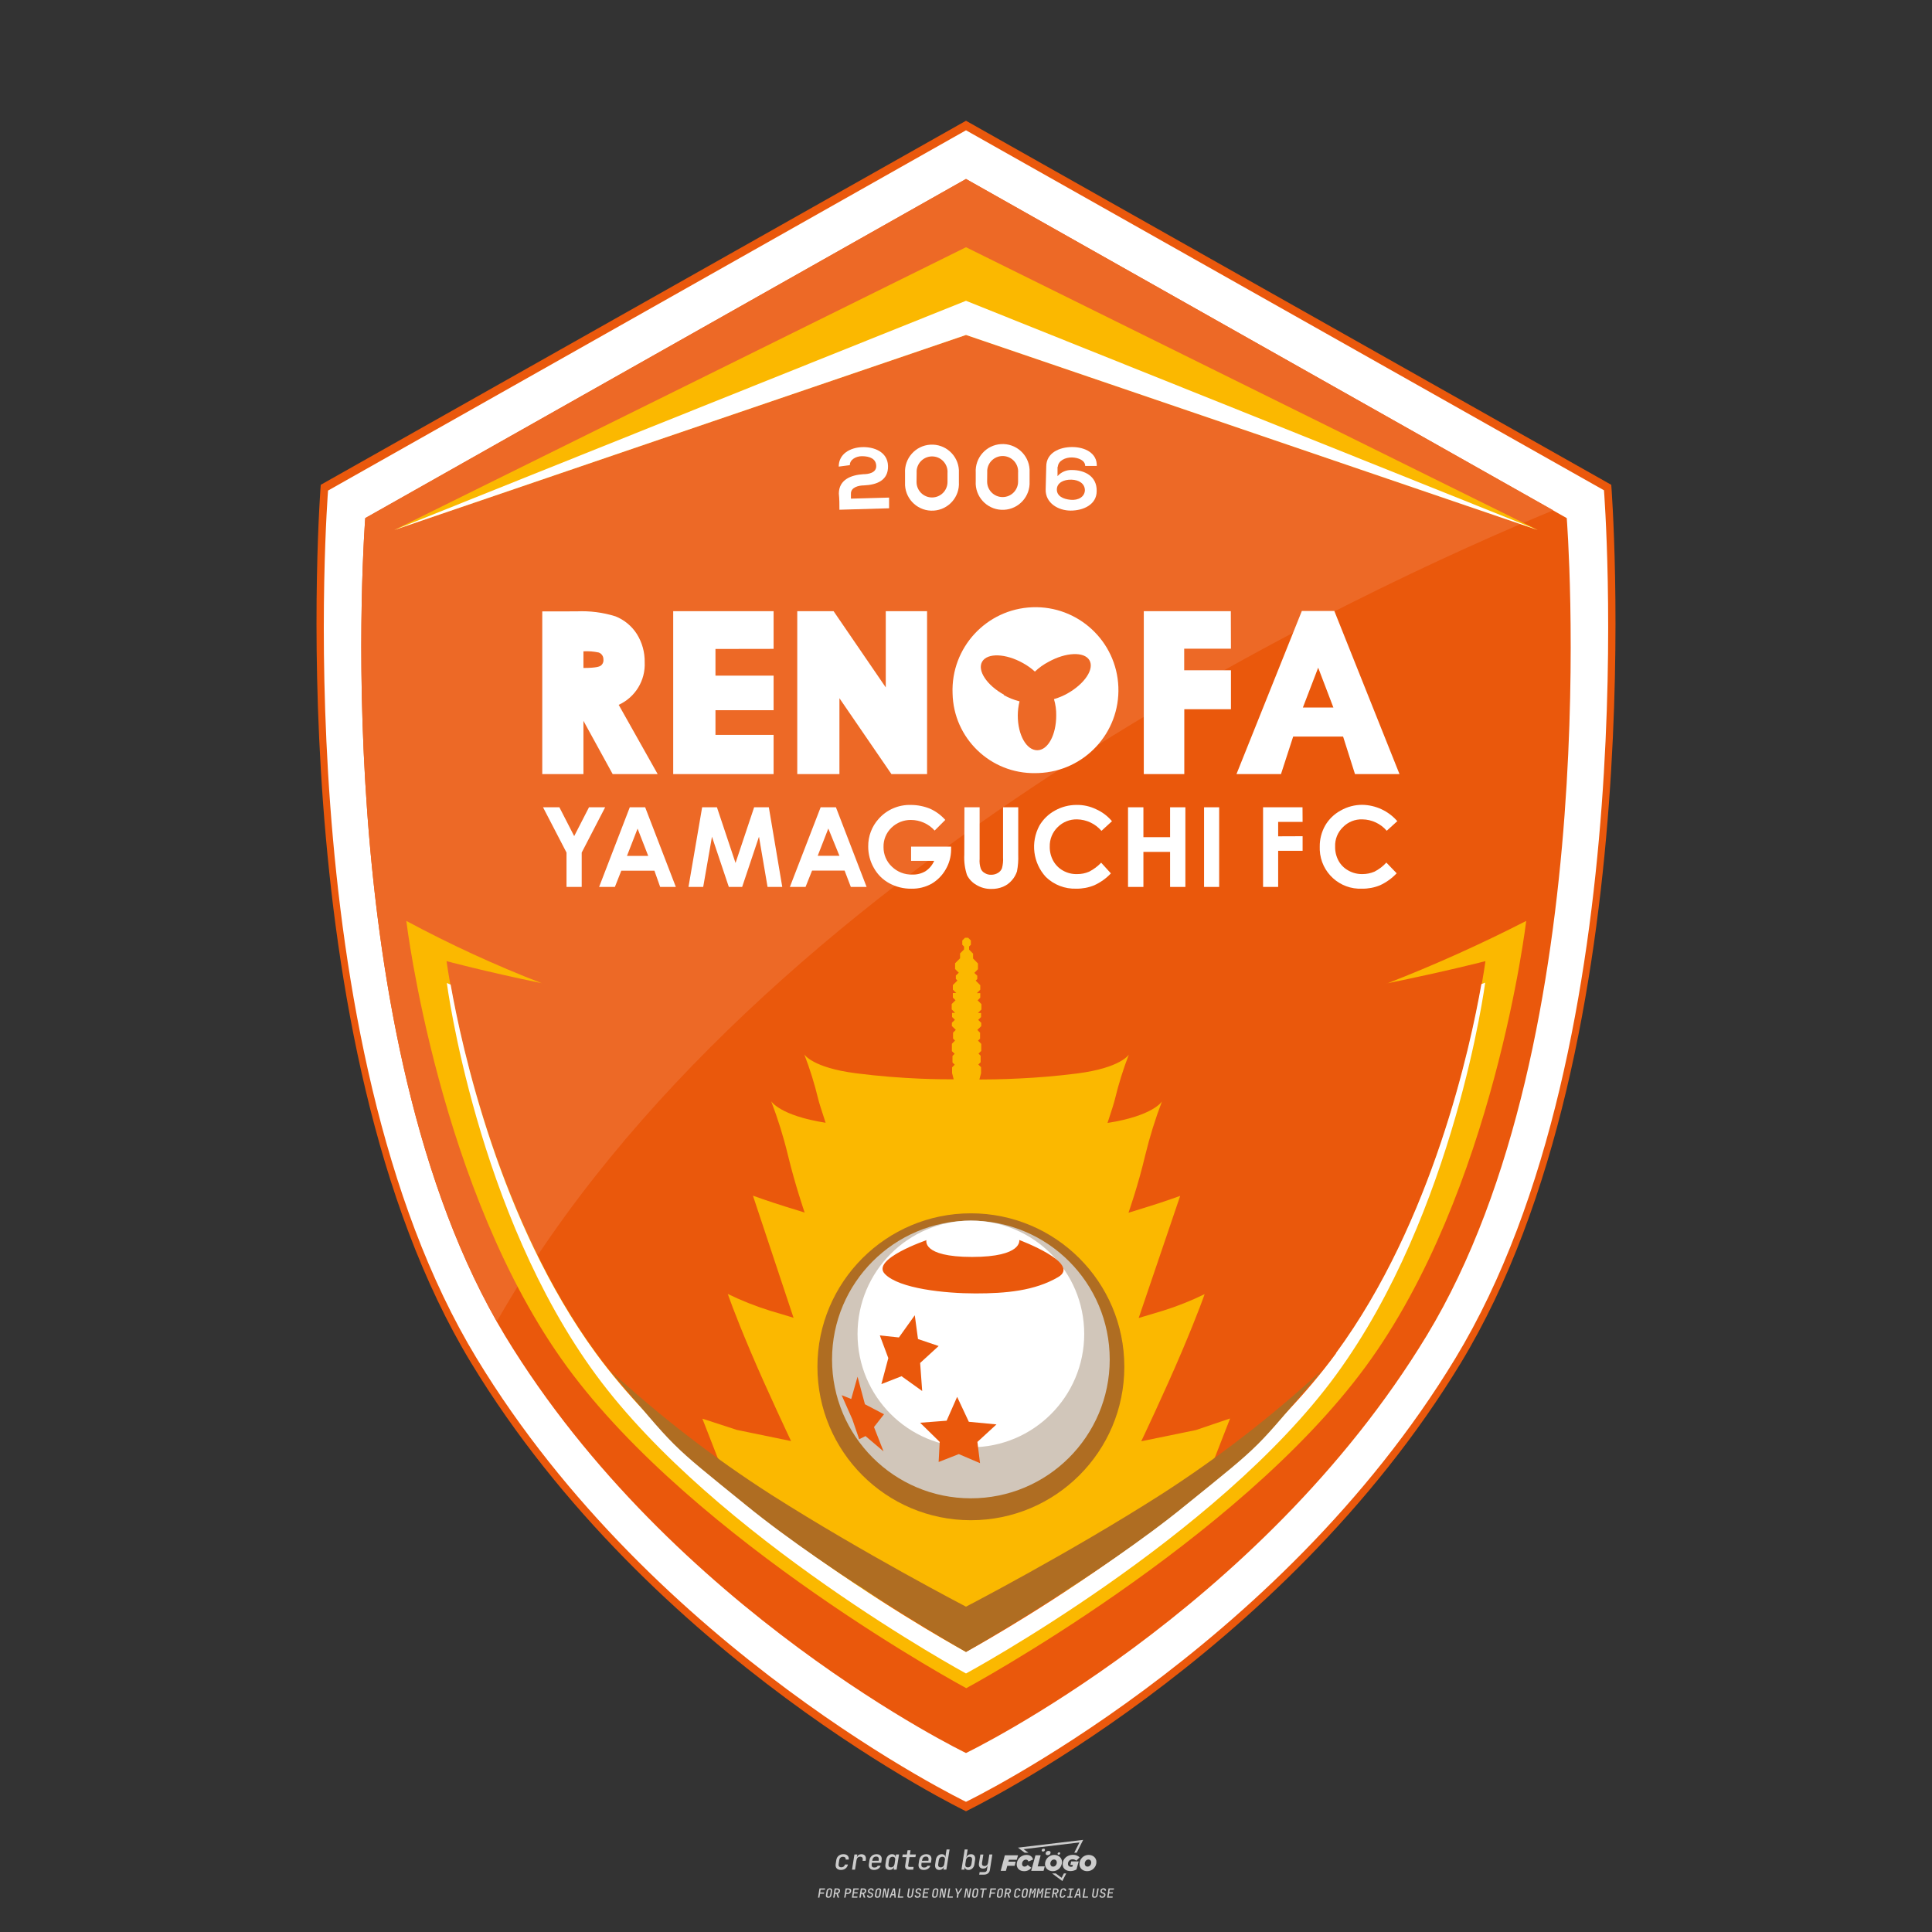 <?xml version="1.0" encoding="utf-8"?>
<!-- Created by @FCLOGO 2024-10-12 GMT+8 21:40:10 . https://fclogo.top/ -->
<!-- FOR PERSONAL USE ONLY NOT FOR COMMERCIAL USE -->
<svg version="1.1" xmlns="http://www.w3.org/2000/svg" xmlns:xlink="http://www.w3.org/1999/xlink" x="0px" y="0px"
	 viewBox="0 0 800 800" style="enable-background:new 0 0 800 800;" xml:space="preserve">
<rect x="0" y="0" width="800" height="800" fill="#333333" stroke="none"/>
<path style="fill:#CCCCCC;" d="M348.22,774.3c-0.79,0-1.38-0.22-1.77-0.65c-0.39-0.44-0.53-1.03-0.41-1.79l0.25-1.65
	c0.12-0.75,0.45-1.35,0.98-1.78c0.53-0.44,1.19-0.65,1.98-0.65c0.76,0,1.33,0.2,1.72,0.6c0.39,0.4,0.55,0.94,0.47,1.62h-1.24
	c0.03-0.36-0.06-0.64-0.26-0.84c-0.2-0.2-0.5-0.3-0.89-0.3c-0.42,0-0.76,0.12-1.03,0.35c-0.27,0.23-0.43,0.56-0.5,0.99l-0.26,1.66
	c-0.07,0.44-0.01,0.77,0.19,1c0.19,0.23,0.5,0.35,0.92,0.35c0.39,0,0.72-0.1,0.98-0.3c0.26-0.2,0.44-0.48,0.52-0.85h1.24
	c-0.14,0.69-0.47,1.23-0.99,1.63C349.61,774.1,348.97,774.3,348.22,774.3z M352.8,774.19l1-6.29h1.19l-0.19,1.19
	c0.34-0.87,0.97-1.3,1.91-1.3c0.67,0,1.17,0.21,1.49,0.62c0.32,0.42,0.43,0.99,0.31,1.71l-0.07,0.42h-1.27l0.06-0.32
	c0.07-0.45,0.01-0.8-0.17-1.04c-0.18-0.24-0.48-0.36-0.88-0.36c-0.4,0-0.74,0.12-1.01,0.37c-0.27,0.24-0.43,0.59-0.5,1.03
	l-0.63,3.97H352.8z M361.91,774.3c-0.77,0-1.35-0.22-1.73-0.67c-0.38-0.45-0.51-1.04-0.4-1.77l0.25-1.65
	c0.08-0.49,0.26-0.92,0.52-1.28c0.26-0.37,0.6-0.65,1.01-0.85c0.41-0.2,0.87-0.3,1.38-0.3c0.77,0,1.35,0.22,1.73,0.67
	c0.39,0.45,0.52,1.04,0.39,1.77l-0.17,1.12h-3.85l-0.09,0.53c-0.15,0.95,0.22,1.43,1.11,1.43c0.72,0,1.17-0.25,1.37-0.74h1.22
	c-0.17,0.53-0.5,0.96-1.01,1.28C363.16,774.14,362.58,774.3,361.91,774.3z M361.23,770.22l-0.05,0.29l2.65-0.01l0.05-0.29
	c0.07-0.47,0.01-0.82-0.17-1.07c-0.18-0.25-0.49-0.37-0.92-0.37c-0.44,0-0.8,0.13-1.06,0.38
	C361.48,769.39,361.31,769.75,361.23,770.22z M368.33,774.3c-0.63,0-1.1-0.21-1.41-0.64c-0.31-0.42-0.4-1-0.27-1.73l0.27-1.77
	c0.11-0.73,0.39-1.31,0.84-1.74c0.44-0.43,0.98-0.64,1.61-0.64c0.47,0,0.83,0.12,1.09,0.35c0.26,0.24,0.39,0.56,0.38,0.96h0.02
	l0.17-1.2h1.24l-1,6.29h-1.22l0.19-1.2h-0.02c-0.12,0.41-0.35,0.73-0.69,0.97C369.2,774.18,368.8,774.3,368.33,774.3z
	 M368.93,773.23c0.39,0,0.72-0.12,0.98-0.36c0.26-0.24,0.43-0.57,0.5-1.01l0.25-1.65c0.07-0.43,0.01-0.76-0.18-1
	c-0.19-0.24-0.47-0.36-0.86-0.36c-0.4,0-0.72,0.12-0.98,0.35c-0.26,0.24-0.42,0.57-0.49,1.01l-0.25,1.65
	c-0.07,0.44-0.01,0.78,0.17,1.01C368.24,773.11,368.53,773.23,368.93,773.23z M376.35,774.19c-0.57,0-0.99-0.16-1.26-0.47
	c-0.27-0.31-0.36-0.75-0.27-1.32l0.54-3.39h-1.74l0.17-1.12h1.74l0.27-1.72h1.24l-0.27,1.72h2.47l-0.18,1.12h-2.46l-0.54,3.39
	c-0.08,0.44,0.1,0.66,0.53,0.66h1.72l-0.17,1.12H376.35z M382.5,774.3c-0.77,0-1.35-0.22-1.73-0.67c-0.38-0.45-0.52-1.04-0.4-1.77
	l0.25-1.65c0.08-0.49,0.26-0.92,0.52-1.28c0.26-0.37,0.6-0.65,1.01-0.85c0.41-0.2,0.87-0.3,1.38-0.3c0.77,0,1.35,0.22,1.73,0.67
	c0.39,0.45,0.52,1.04,0.39,1.77l-0.17,1.12h-3.85l-0.09,0.53c-0.15,0.95,0.22,1.43,1.11,1.43c0.72,0,1.17-0.25,1.37-0.74h1.22
	c-0.17,0.53-0.5,0.96-1.01,1.28C383.76,774.14,383.18,774.3,382.5,774.3z M381.83,770.22l-0.05,0.29l2.65-0.01l0.05-0.29
	c0.07-0.47,0.01-0.82-0.17-1.07c-0.18-0.25-0.49-0.37-0.92-0.37c-0.44,0-0.8,0.13-1.06,0.38
	C382.08,769.39,381.91,769.75,381.83,770.22z M388.92,774.3c-0.63,0-1.1-0.21-1.4-0.64c-0.3-0.42-0.39-1-0.28-1.73l0.27-1.77
	c0.11-0.73,0.39-1.31,0.84-1.74c0.44-0.43,0.98-0.64,1.61-0.64c0.47,0,0.83,0.12,1.09,0.35c0.26,0.24,0.39,0.56,0.38,0.96h0.02
	l0.21-1.47l0.3-1.8h1.24l-1.33,8.35h-1.22l0.19-1.2h-0.02c-0.12,0.41-0.35,0.73-0.69,0.97C389.8,774.18,389.4,774.3,388.92,774.3z
	 M389.53,773.23c0.39,0,0.72-0.12,0.98-0.36c0.26-0.24,0.43-0.57,0.5-1.01l0.25-1.65c0.08-0.43,0.02-0.76-0.17-1
	c-0.19-0.24-0.48-0.36-0.87-0.36c-0.4,0-0.72,0.12-0.98,0.35c-0.26,0.24-0.42,0.57-0.49,1.01l-0.25,1.65
	c-0.08,0.44-0.02,0.78,0.16,1.01C388.83,773.11,389.13,773.23,389.53,773.23z M401.02,774.3c-0.47,0-0.84-0.12-1.1-0.35
	c-0.26-0.23-0.39-0.56-0.38-0.97h-0.01l-0.19,1.2h-1.22l1.33-8.35h1.24l-0.29,1.8l-0.27,1.47h0.05c0.12-0.41,0.35-0.73,0.69-0.97
	c0.34-0.23,0.74-0.35,1.21-0.35c0.63,0,1.1,0.21,1.4,0.64c0.3,0.43,0.39,1.01,0.28,1.74l-0.27,1.77c-0.11,0.73-0.39,1.31-0.84,1.73
	C402.18,774.09,401.64,774.3,401.02,774.3z M400.77,773.23c0.4,0,0.72-0.12,0.98-0.35c0.26-0.23,0.42-0.57,0.5-1.01l0.25-1.65
	c0.07-0.43,0.01-0.77-0.17-1.01c-0.18-0.24-0.47-0.35-0.87-0.35c-0.39,0-0.72,0.12-0.98,0.36c-0.26,0.24-0.43,0.57-0.5,1l-0.25,1.65
	c-0.07,0.44-0.01,0.77,0.17,1.01C400.08,773.11,400.37,773.23,400.77,773.23z M405.47,776.25l0.17-1.06h1.93
	c0.64,0,1.01-0.3,1.1-0.9l0.1-0.67l0.21-1.19h-0.03c-0.12,0.42-0.35,0.74-0.68,0.97c-0.33,0.23-0.73,0.34-1.2,0.34
	c-0.63,0-1.09-0.2-1.4-0.6c-0.31-0.4-0.41-0.94-0.3-1.63l0.58-3.6h1.24l-0.56,3.48c-0.06,0.41,0,0.73,0.18,0.96
	c0.18,0.23,0.47,0.34,0.85,0.34c0.39,0,0.72-0.12,0.98-0.37c0.27-0.24,0.43-0.58,0.49-1.02l0.54-3.4h1.24l-1.01,6.41
	c-0.1,0.6-0.37,1.08-0.81,1.42c-0.44,0.35-1,0.52-1.67,0.52H405.47z M417.79,770.09h3.22l0.54-1.85h-5.47l-1.71,6.44h2.15l0.59-2.1
	h3.03l0.44-1.71h-3.03L417.79,770.09z M424.23,772.92c-0.59,0-1.02-0.39-1.02-1.12c0-0.88,0.63-1.76,1.61-1.76
	c0.49,0,0.88,0.24,1.02,0.78l1.95-0.83c-0.29-1.17-1.27-1.9-2.64-1.9c-2.78,0-4.15,2.15-4.15,3.9c0,1.76,1.27,2.83,3.07,2.83
	c1.37,0,2.34-0.59,2.98-1.42l-1.51-1.17C425.16,772.67,424.72,772.92,424.23,772.92z M430.91,768.23h-2.15l-1.76,6.44h5.12
	l0.49-1.85h-2.93L430.91,768.23z M439.75,771.01c0-1.66-1.32-2.93-3.22-2.93c-2.2,0-3.81,1.81-3.81,3.81c0,1.66,1.32,2.93,3.22,2.93
	C438.14,774.82,439.75,773.01,439.75,771.01z M434.92,771.7c0-0.83,0.59-1.71,1.51-1.71c0.78,0,1.17,0.54,1.17,1.22
	c0,0.83-0.59,1.71-1.51,1.71C435.31,772.92,434.92,772.38,434.92,771.7z M443.21,772.23h1.07l-0.2,0.68
	c-0.15,0.05-0.34,0.1-0.59,0.1c-0.68,0-1.27-0.39-1.27-1.22c0-1.02,0.73-1.9,1.95-1.9c0.59,0,1.12,0.24,1.51,0.59l1.37-1.37
	c-0.44-0.54-1.51-1.07-2.73-1.07c-2.59,0-4.29,1.76-4.29,3.86c0,2.05,1.61,2.88,3.22,2.88c0.93,0,1.85-0.29,2.49-0.68l0.93-3.32
	h-3.12L443.21,772.23z M450.78,768.08c-2.2,0-3.81,1.81-3.81,3.81c0,1.66,1.32,2.93,3.22,2.93c2.2,0,3.81-1.81,3.81-3.81
	C454,769.35,452.68,768.08,450.78,768.08z M450.34,772.92c-0.78,0-1.17-0.54-1.17-1.22c0-0.83,0.59-1.71,1.51-1.71
	c0.78,0,1.17,0.54,1.17,1.22C451.85,772.04,451.27,772.92,450.34,772.92z M437.94,767.5c-0.05,0.29,0.1,0.49,0.44,0.49
	s0.54-0.2,0.63-0.49c0.05-0.24-0.1-0.49-0.44-0.49C438.24,767.01,437.99,767.25,437.94,767.5z M432.13,765.5
	c-0.44,0-0.73,0.24-0.78,0.59c-0.05,0.34,0.1,0.59,0.54,0.59s0.73-0.24,0.78-0.59C432.77,765.74,432.57,765.5,432.13,765.5z
	 M433.01,767.3c-0.1,0.54,0.15,0.88,0.83,0.88c0.63,0,1.07-0.39,1.17-0.88s-0.15-0.88-0.83-0.88
	C433.5,766.43,433.11,766.82,433.01,767.3z M439.6,777.55l-2.44-1.81h-1.51l4.25,3.17l1.61-3.17h-0.98L439.6,777.55z M425.84,767.16
	l-2-1.46l23.13-2.78l-2.15,4.25h1.02l2.68-5.32l-26.99,3.22l2.78,2.1H425.84z M338.72,785.79l0.61-3.83h2.32l-0.08,0.52h-1.76
	l-0.18,1.14h1.63l-0.08,0.52h-1.62l-0.26,1.64H338.72z M342.97,785.84c-0.36,0-0.62-0.1-0.8-0.3c-0.17-0.2-0.23-0.47-0.18-0.82
	l0.27-1.7c0.06-0.34,0.2-0.61,0.44-0.82c0.24-0.2,0.54-0.3,0.89-0.3c0.36,0,0.62,0.1,0.8,0.3c0.17,0.2,0.24,0.47,0.18,0.81
	l-0.27,1.71c-0.06,0.34-0.2,0.62-0.44,0.82C343.63,785.74,343.33,785.84,342.97,785.84z M343.05,785.33c0.19,0,0.35-0.05,0.47-0.16
	c0.12-0.11,0.19-0.26,0.23-0.46l0.27-1.7c0.03-0.2,0.01-0.35-0.08-0.46c-0.08-0.11-0.22-0.16-0.41-0.16s-0.35,0.05-0.46,0.16
	c-0.12,0.1-0.19,0.26-0.22,0.46l-0.27,1.7c-0.03,0.2-0.01,0.35,0.08,0.46C342.72,785.28,342.86,785.33,343.05,785.33z M345,785.79
	l0.61-3.83h1.2c0.24,0,0.44,0.05,0.6,0.14c0.16,0.09,0.28,0.22,0.36,0.39c0.07,0.17,0.09,0.37,0.05,0.59
	c-0.04,0.26-0.14,0.48-0.3,0.67c-0.16,0.19-0.37,0.32-0.6,0.39l0.54,1.64h-0.62l-0.48-1.57h-0.54l-0.25,1.57H345z M345.89,783.71
	h0.64c0.19,0,0.35-0.06,0.48-0.17c0.13-0.11,0.21-0.26,0.24-0.45c0.03-0.19,0-0.35-0.09-0.46c-0.09-0.11-0.24-0.17-0.43-0.17h-0.64
	L345.89,783.71z M349.54,785.79l0.61-3.83h1.25c0.37,0,0.65,0.1,0.84,0.31c0.19,0.21,0.26,0.49,0.2,0.84
	c-0.04,0.23-0.12,0.44-0.25,0.61s-0.29,0.31-0.49,0.4c-0.2,0.09-0.42,0.14-0.66,0.14h-0.69l-0.24,1.52H349.54z M350.43,783.75h0.69
	c0.19,0,0.36-0.06,0.49-0.18c0.14-0.12,0.22-0.27,0.25-0.47c0.03-0.2,0-0.35-0.1-0.47c-0.1-0.12-0.25-0.18-0.44-0.18h-0.69
	L350.43,783.75z M352.75,785.79l0.61-3.83h2.25l-0.08,0.5h-1.7l-0.17,1.09h1.51l-0.08,0.5h-1.51l-0.19,1.24h1.69l-0.08,0.5H352.75z
	 M355.84,785.79l0.61-3.83h1.2c0.24,0,0.44,0.05,0.6,0.14c0.16,0.09,0.28,0.22,0.36,0.39c0.07,0.17,0.09,0.37,0.05,0.59
	c-0.04,0.26-0.14,0.48-0.3,0.67c-0.16,0.19-0.37,0.32-0.6,0.39l0.54,1.64h-0.62l-0.48-1.57h-0.54l-0.25,1.57H355.84z M356.74,783.71
	h0.64c0.19,0,0.35-0.06,0.48-0.17c0.13-0.11,0.21-0.26,0.24-0.45c0.03-0.19,0-0.35-0.09-0.46c-0.09-0.11-0.24-0.17-0.43-0.17h-0.64
	L356.74,783.71z M360.13,785.84c-0.39,0-0.67-0.1-0.87-0.29c-0.19-0.19-0.26-0.45-0.22-0.78h0.57c-0.03,0.17,0.01,0.31,0.12,0.41
	c0.11,0.1,0.27,0.15,0.48,0.15c0.2,0,0.37-0.05,0.5-0.15c0.13-0.1,0.21-0.23,0.24-0.4c0.02-0.15,0-0.28-0.06-0.39
	c-0.06-0.11-0.16-0.18-0.29-0.22l-0.46-0.14c-0.27-0.08-0.46-0.22-0.59-0.41c-0.13-0.19-0.17-0.42-0.13-0.68
	c0.04-0.21,0.11-0.39,0.23-0.55c0.12-0.16,0.27-0.28,0.46-0.37c0.19-0.09,0.4-0.13,0.64-0.13c0.35,0,0.62,0.1,0.8,0.29
	c0.18,0.19,0.25,0.44,0.2,0.76h-0.57c0.03-0.17,0-0.3-0.09-0.4c-0.09-0.1-0.23-0.14-0.42-0.14c-0.19,0-0.34,0.04-0.46,0.13
	c-0.12,0.09-0.19,0.21-0.21,0.38c-0.02,0.15-0.01,0.28,0.05,0.39c0.06,0.11,0.16,0.18,0.29,0.22l0.47,0.15
	c0.26,0.08,0.46,0.22,0.58,0.41c0.12,0.19,0.17,0.42,0.12,0.69c-0.04,0.22-0.12,0.41-0.24,0.57c-0.13,0.16-0.29,0.29-0.49,0.38
	C360.6,785.79,360.38,785.84,360.13,785.84z M363.27,785.84c-0.36,0-0.62-0.1-0.8-0.3c-0.17-0.2-0.23-0.47-0.18-0.82l0.27-1.7
	c0.06-0.34,0.2-0.61,0.44-0.82c0.24-0.2,0.54-0.3,0.89-0.3c0.36,0,0.62,0.1,0.8,0.3c0.17,0.2,0.24,0.47,0.18,0.81l-0.27,1.71
	c-0.06,0.34-0.2,0.62-0.44,0.82C363.92,785.74,363.62,785.84,363.27,785.84z M363.34,785.33c0.19,0,0.35-0.05,0.47-0.16
	c0.12-0.11,0.19-0.26,0.23-0.46l0.27-1.7c0.03-0.2,0.01-0.35-0.08-0.46c-0.08-0.11-0.22-0.16-0.41-0.16c-0.19,0-0.35,0.05-0.46,0.16
	c-0.12,0.1-0.19,0.26-0.22,0.46l-0.27,1.7c-0.03,0.2-0.01,0.35,0.08,0.46C363.02,785.28,363.15,785.33,363.34,785.33z
	 M365.28,785.79l0.61-3.83h0.71l0.62,3.19c0.01-0.1,0.02-0.22,0.03-0.36c0.01-0.14,0.03-0.29,0.04-0.44
	c0.02-0.15,0.04-0.29,0.06-0.41l0.31-1.98h0.52l-0.61,3.83h-0.71l-0.61-3.19c-0.01,0.09-0.02,0.21-0.03,0.34s-0.03,0.28-0.04,0.42
	c-0.02,0.15-0.04,0.28-0.06,0.41l-0.31,2.01H365.28z M368.23,785.79l1.59-3.83h0.75l0.37,3.83h-0.56l-0.07-0.97h-1.09l-0.39,0.97
	H368.23z M369.39,784.34h0.87l-0.09-1.1c-0.02-0.2-0.03-0.37-0.04-0.51c-0.01-0.14-0.01-0.24-0.01-0.3c-0.02,0.06-0.05,0.16-0.1,0.3
	c-0.05,0.14-0.11,0.31-0.19,0.5L369.39,784.34z M371.72,785.79l0.61-3.83h0.57l-0.52,3.31h1.67l-0.08,0.52H371.72z M376.68,785.84
	c-0.37,0-0.63-0.1-0.8-0.3c-0.17-0.2-0.22-0.48-0.17-0.82l0.44-2.76h0.57l-0.44,2.76c-0.03,0.2-0.01,0.35,0.07,0.46
	c0.08,0.11,0.21,0.17,0.41,0.17c0.19,0,0.35-0.06,0.46-0.17c0.12-0.11,0.19-0.27,0.22-0.46l0.44-2.76h0.57l-0.44,2.76
	c-0.06,0.35-0.2,0.62-0.43,0.82C377.35,785.74,377.05,785.84,376.68,785.84z M379.84,785.84c-0.39,0-0.67-0.1-0.87-0.29
	c-0.19-0.19-0.26-0.45-0.22-0.78h0.57c-0.03,0.17,0.01,0.31,0.12,0.41c0.11,0.1,0.27,0.15,0.48,0.15c0.2,0,0.37-0.05,0.5-0.15
	c0.13-0.1,0.21-0.23,0.24-0.4c0.02-0.15,0-0.28-0.06-0.39c-0.06-0.11-0.16-0.18-0.29-0.22l-0.46-0.14
	c-0.27-0.08-0.46-0.22-0.59-0.41c-0.13-0.19-0.17-0.42-0.13-0.68c0.04-0.21,0.11-0.39,0.23-0.55s0.27-0.28,0.46-0.37
	c0.19-0.09,0.4-0.13,0.64-0.13c0.35,0,0.62,0.1,0.8,0.29c0.18,0.19,0.25,0.44,0.2,0.76h-0.57c0.03-0.17,0-0.3-0.09-0.4
	c-0.09-0.1-0.23-0.14-0.42-0.14c-0.19,0-0.34,0.04-0.46,0.13c-0.12,0.09-0.19,0.21-0.21,0.38c-0.02,0.15-0.01,0.28,0.05,0.39
	c0.06,0.11,0.16,0.18,0.29,0.22l0.47,0.15c0.26,0.08,0.46,0.22,0.58,0.41c0.12,0.19,0.17,0.42,0.12,0.69
	c-0.04,0.22-0.12,0.41-0.24,0.57c-0.13,0.16-0.29,0.29-0.49,0.38C380.31,785.79,380.09,785.84,379.84,785.84z M381.91,785.79
	l0.61-3.83h2.25l-0.08,0.5h-1.7l-0.17,1.09h1.51l-0.08,0.5h-1.51l-0.19,1.24h1.69l-0.08,0.5H381.91z M386.94,785.84
	c-0.36,0-0.62-0.1-0.8-0.3c-0.17-0.2-0.23-0.47-0.18-0.82l0.27-1.7c0.06-0.34,0.2-0.61,0.44-0.82c0.24-0.2,0.54-0.3,0.89-0.3
	c0.36,0,0.62,0.1,0.8,0.3c0.17,0.2,0.24,0.47,0.18,0.81l-0.27,1.71c-0.06,0.34-0.2,0.62-0.44,0.82
	C387.6,785.74,387.3,785.84,386.94,785.84z M387.02,785.33c0.19,0,0.35-0.05,0.47-0.16c0.12-0.11,0.19-0.26,0.23-0.46l0.27-1.7
	c0.03-0.2,0.01-0.35-0.08-0.46c-0.08-0.11-0.22-0.16-0.41-0.16c-0.19,0-0.35,0.05-0.46,0.16c-0.12,0.1-0.19,0.26-0.22,0.46
	l-0.27,1.7c-0.03,0.2-0.01,0.35,0.08,0.46C386.7,785.28,386.83,785.33,387.02,785.33z M388.95,785.79l0.61-3.83h0.71l0.62,3.19
	c0.01-0.1,0.02-0.22,0.03-0.36c0.01-0.14,0.03-0.29,0.04-0.44c0.02-0.15,0.04-0.29,0.06-0.41l0.31-1.98h0.52l-0.61,3.83h-0.71
	l-0.61-3.19c-0.01,0.09-0.02,0.21-0.03,0.34c-0.01,0.13-0.03,0.28-0.04,0.42c-0.02,0.15-0.04,0.28-0.06,0.41l-0.31,2.01H388.95z
	 M392.25,785.79l0.61-3.83h0.57l-0.52,3.31h1.67l-0.08,0.52H392.25z M396.12,785.79l0.22-1.41l-0.75-2.42h0.58l0.45,1.45
	c0.03,0.09,0.05,0.18,0.07,0.27c0.02,0.08,0.03,0.15,0.03,0.19c0.02-0.04,0.05-0.1,0.09-0.19c0.04-0.08,0.09-0.17,0.14-0.27
	l0.9-1.45h0.6l-1.53,2.42l-0.22,1.41H396.12z M399.22,785.79l0.61-3.83h0.71l0.62,3.19c0.01-0.1,0.02-0.22,0.03-0.36
	c0.01-0.14,0.03-0.29,0.04-0.44c0.02-0.15,0.04-0.29,0.06-0.41l0.31-1.98h0.52l-0.61,3.83h-0.71l-0.61-3.19
	c-0.01,0.09-0.02,0.21-0.03,0.34c-0.01,0.13-0.03,0.28-0.04,0.42c-0.02,0.15-0.04,0.28-0.06,0.41l-0.31,2.01H399.22z M403.51,785.84
	c-0.36,0-0.62-0.1-0.8-0.3c-0.18-0.2-0.23-0.47-0.18-0.82l0.27-1.7c0.06-0.34,0.2-0.61,0.44-0.82c0.24-0.2,0.54-0.3,0.89-0.3
	c0.36,0,0.62,0.1,0.8,0.3c0.17,0.2,0.24,0.47,0.18,0.81l-0.27,1.71c-0.06,0.34-0.2,0.62-0.44,0.82
	C404.16,785.74,403.86,785.84,403.51,785.84z M403.58,785.33c0.19,0,0.35-0.05,0.47-0.16c0.12-0.11,0.19-0.26,0.23-0.46l0.27-1.7
	c0.03-0.2,0.01-0.35-0.08-0.46c-0.08-0.11-0.22-0.16-0.41-0.16c-0.19,0-0.35,0.05-0.46,0.16c-0.12,0.1-0.19,0.26-0.22,0.46
	l-0.27,1.7c-0.03,0.2-0.01,0.35,0.08,0.46C403.26,785.28,403.4,785.33,403.58,785.33z M406.38,785.79l0.52-3.31h-1.02l0.08-0.52
	h2.62l-0.08,0.52h-1.03l-0.52,3.31H406.38z M409.52,785.79l0.61-3.83h2.32l-0.08,0.52h-1.76l-0.18,1.14h1.63l-0.08,0.52h-1.62
	l-0.26,1.64H409.52z M413.77,785.84c-0.36,0-0.62-0.1-0.8-0.3c-0.18-0.2-0.23-0.47-0.18-0.82l0.27-1.7c0.06-0.34,0.2-0.61,0.44-0.82
	c0.24-0.2,0.54-0.3,0.89-0.3c0.36,0,0.62,0.1,0.8,0.3c0.17,0.2,0.24,0.47,0.18,0.81l-0.27,1.71c-0.06,0.34-0.2,0.62-0.44,0.82
	C414.42,785.74,414.13,785.84,413.77,785.84z M413.85,785.33c0.19,0,0.35-0.05,0.47-0.16c0.12-0.11,0.19-0.26,0.23-0.46l0.27-1.7
	c0.03-0.2,0.01-0.35-0.08-0.46c-0.08-0.11-0.22-0.16-0.41-0.16c-0.19,0-0.35,0.05-0.46,0.16c-0.12,0.1-0.19,0.26-0.22,0.46
	l-0.27,1.7c-0.03,0.2-0.01,0.35,0.08,0.46C413.52,785.28,413.66,785.33,413.85,785.33z M415.8,785.79l0.61-3.83h1.2
	c0.24,0,0.44,0.05,0.6,0.14c0.16,0.09,0.28,0.22,0.36,0.39c0.07,0.17,0.09,0.37,0.05,0.59c-0.04,0.26-0.14,0.48-0.3,0.67
	c-0.16,0.19-0.37,0.32-0.6,0.39l0.54,1.64h-0.62l-0.48-1.57h-0.54l-0.25,1.57H415.8z M416.69,783.71h0.64
	c0.19,0,0.35-0.06,0.48-0.17c0.13-0.11,0.21-0.26,0.24-0.45c0.03-0.19,0-0.35-0.09-0.46c-0.09-0.11-0.24-0.17-0.43-0.17h-0.64
	L416.69,783.71z M420.91,785.84c-0.36,0-0.63-0.1-0.81-0.3c-0.18-0.2-0.24-0.47-0.19-0.82l0.27-1.7c0.06-0.35,0.21-0.62,0.45-0.82
	s0.55-0.3,0.91-0.3c0.36,0,0.63,0.1,0.81,0.3c0.18,0.2,0.24,0.47,0.19,0.82h-0.57c0.03-0.2,0-0.35-0.09-0.46
	c-0.09-0.11-0.23-0.16-0.42-0.16c-0.19,0-0.35,0.05-0.48,0.16c-0.12,0.1-0.2,0.26-0.23,0.45l-0.27,1.71c-0.03,0.2,0,0.35,0.09,0.46
	c0.09,0.11,0.23,0.16,0.42,0.16c0.19,0,0.35-0.05,0.47-0.16c0.12-0.11,0.2-0.26,0.23-0.46h0.57c-0.03,0.23-0.11,0.43-0.24,0.59
	c-0.12,0.17-0.28,0.3-0.47,0.39C421.36,785.79,421.14,785.84,420.91,785.84z M424.03,785.84c-0.36,0-0.62-0.1-0.8-0.3
	c-0.18-0.2-0.23-0.47-0.18-0.82l0.27-1.7c0.06-0.34,0.2-0.61,0.44-0.82c0.24-0.2,0.54-0.3,0.89-0.3c0.36,0,0.62,0.1,0.8,0.3
	c0.17,0.2,0.24,0.47,0.18,0.81l-0.27,1.71c-0.06,0.34-0.2,0.62-0.44,0.82C424.69,785.74,424.39,785.84,424.03,785.84z
	 M424.11,785.33c0.19,0,0.35-0.05,0.47-0.16c0.12-0.11,0.19-0.26,0.23-0.46l0.27-1.7c0.03-0.2,0.01-0.35-0.08-0.46
	c-0.08-0.11-0.22-0.16-0.41-0.16c-0.19,0-0.35,0.05-0.46,0.16c-0.12,0.1-0.19,0.26-0.22,0.46l-0.27,1.7
	c-0.03,0.2-0.01,0.35,0.08,0.46C423.79,785.28,423.92,785.33,424.11,785.33z M425.97,785.79l0.61-3.83h0.69l0.18,1.23
	c0.02,0.12,0.04,0.23,0.05,0.33c0.01,0.1,0.02,0.18,0.03,0.24c0.02-0.06,0.05-0.14,0.09-0.24c0.04-0.11,0.09-0.22,0.15-0.34
	l0.57-1.22h0.71l-0.61,3.83h-0.54l0.2-1.29c0.02-0.17,0.06-0.35,0.1-0.55c0.04-0.2,0.09-0.4,0.14-0.61c0.05-0.2,0.1-0.4,0.14-0.59
	c0.05-0.19,0.09-0.35,0.13-0.49l-0.86,1.86h-0.55l-0.28-1.86c0,0.14-0.01,0.29-0.02,0.47c-0.01,0.18-0.02,0.37-0.04,0.57
	c-0.02,0.2-0.04,0.41-0.06,0.61c-0.02,0.2-0.05,0.4-0.08,0.57l-0.2,1.29H425.97z M429.11,785.79l0.61-3.83h0.69l0.18,1.23
	c0.02,0.12,0.04,0.23,0.05,0.33c0.01,0.1,0.02,0.18,0.03,0.24c0.02-0.06,0.05-0.14,0.09-0.24c0.04-0.11,0.09-0.22,0.15-0.34
	l0.57-1.22h0.71l-0.61,3.83h-0.54l0.2-1.29c0.02-0.17,0.06-0.35,0.1-0.55c0.04-0.2,0.09-0.4,0.14-0.61c0.05-0.2,0.1-0.4,0.14-0.59
	c0.05-0.19,0.09-0.35,0.13-0.49l-0.86,1.86h-0.55l-0.28-1.86c0,0.14-0.01,0.29-0.02,0.47c-0.01,0.18-0.02,0.37-0.04,0.57
	c-0.02,0.2-0.04,0.41-0.06,0.61c-0.02,0.2-0.05,0.4-0.08,0.57l-0.2,1.29H429.11z M432.41,785.79l0.61-3.83h2.25l-0.08,0.5h-1.7
	l-0.17,1.09h1.51l-0.08,0.5h-1.51l-0.19,1.24h1.69l-0.08,0.5H432.41z M435.51,785.79l0.61-3.83h1.2c0.24,0,0.44,0.05,0.6,0.14
	c0.16,0.09,0.28,0.22,0.36,0.39c0.07,0.17,0.09,0.37,0.05,0.59c-0.04,0.26-0.14,0.48-0.3,0.67c-0.16,0.19-0.37,0.32-0.6,0.39
	l0.54,1.64h-0.62l-0.48-1.57h-0.54l-0.25,1.57H435.51z M436.4,783.71h0.64c0.19,0,0.35-0.06,0.48-0.17
	c0.13-0.11,0.21-0.26,0.24-0.45c0.03-0.19,0-0.35-0.09-0.46c-0.09-0.11-0.24-0.17-0.43-0.17h-0.64L436.4,783.71z M439.8,785.84
	c-0.36,0-0.63-0.1-0.81-0.3c-0.18-0.2-0.24-0.47-0.19-0.82l0.27-1.7c0.06-0.35,0.21-0.62,0.45-0.82s0.55-0.3,0.91-0.3
	c0.36,0,0.63,0.1,0.81,0.3c0.18,0.2,0.24,0.47,0.19,0.82h-0.57c0.03-0.2,0-0.35-0.09-0.46c-0.09-0.11-0.23-0.16-0.42-0.16
	c-0.19,0-0.35,0.05-0.47,0.16c-0.12,0.1-0.2,0.26-0.23,0.45l-0.27,1.71c-0.03,0.2,0,0.35,0.09,0.46c0.09,0.11,0.23,0.16,0.42,0.16
	s0.35-0.05,0.47-0.16c0.12-0.11,0.2-0.26,0.23-0.46h0.57c-0.03,0.23-0.11,0.43-0.24,0.59c-0.12,0.17-0.28,0.3-0.47,0.39
	C440.25,785.79,440.04,785.84,439.8,785.84z M441.88,785.79l0.08-0.5h0.78l0.45-2.82h-0.78l0.08-0.5h2.13l-0.08,0.5h-0.78
	l-0.45,2.82h0.78l-0.08,0.5H441.88z M444.74,785.79l1.59-3.83h0.75l0.37,3.83h-0.56l-0.07-0.97h-1.09l-0.39,0.97H444.74z
	 M445.9,784.34h0.87l-0.09-1.1c-0.02-0.2-0.03-0.37-0.04-0.51c-0.01-0.14-0.01-0.24-0.01-0.3c-0.02,0.06-0.05,0.16-0.1,0.3
	c-0.05,0.14-0.11,0.31-0.19,0.5L445.9,784.34z M448.24,785.79l0.61-3.83h0.57l-0.52,3.31h1.67l-0.08,0.52H448.24z M453.19,785.84
	c-0.37,0-0.63-0.1-0.8-0.3c-0.17-0.2-0.22-0.48-0.17-0.82l0.44-2.76h0.57l-0.44,2.76c-0.03,0.2-0.01,0.35,0.07,0.46
	c0.08,0.11,0.21,0.17,0.41,0.17c0.19,0,0.35-0.06,0.46-0.17c0.12-0.11,0.19-0.27,0.22-0.46l0.44-2.76h0.57l-0.44,2.76
	c-0.06,0.35-0.2,0.62-0.43,0.82C453.86,785.74,453.56,785.84,453.19,785.84z M456.36,785.84c-0.39,0-0.67-0.1-0.87-0.29
	c-0.19-0.19-0.26-0.45-0.22-0.78h0.57c-0.03,0.17,0.01,0.31,0.12,0.41c0.11,0.1,0.27,0.15,0.48,0.15c0.2,0,0.37-0.05,0.5-0.15
	s0.21-0.23,0.24-0.4c0.02-0.15,0-0.28-0.06-0.39c-0.06-0.11-0.16-0.18-0.29-0.22l-0.46-0.14c-0.27-0.08-0.46-0.22-0.59-0.41
	c-0.13-0.19-0.17-0.42-0.13-0.68c0.04-0.21,0.11-0.39,0.23-0.55c0.12-0.16,0.27-0.28,0.46-0.37c0.19-0.09,0.4-0.13,0.64-0.13
	c0.35,0,0.62,0.1,0.8,0.29c0.18,0.19,0.25,0.44,0.2,0.76h-0.57c0.03-0.17,0-0.3-0.09-0.4c-0.09-0.1-0.23-0.14-0.42-0.14
	c-0.19,0-0.34,0.04-0.46,0.13c-0.12,0.09-0.19,0.21-0.21,0.38c-0.02,0.15-0.01,0.28,0.05,0.39c0.06,0.11,0.16,0.18,0.29,0.22
	l0.47,0.15c0.26,0.08,0.46,0.22,0.58,0.41c0.12,0.19,0.17,0.42,0.12,0.69c-0.04,0.22-0.12,0.41-0.24,0.57
	c-0.13,0.16-0.29,0.29-0.49,0.38C456.82,785.79,456.6,785.84,456.36,785.84z M458.42,785.79l0.61-3.83h2.25l-0.08,0.5h-1.7
	l-0.17,1.09h1.51l-0.08,0.5h-1.51l-0.19,1.24h1.69l-0.08,0.5H458.42z"/>
<g>
	<g>
		<path style="fill:#EA580C;" d="M400,750c0,0,130.43-62.82,204.94-185.7c80.39-132.65,62.25-363.55,62.25-363.55L400,50
			L132.81,200.75c0,0-18.14,230.9,62.25,363.55C269.57,687.18,400,750,400,750"/>
		<path style="fill:#FFFFFF;" d="M400,746.09c0,0,129.02-62.17,202.64-183.65c79.51-131.11,61.53-359.43,61.53-359.43L400,53.95
			L135.84,203.13c0,0-18.06,228.2,61.53,359.31C270.98,683.92,400,746.09,400,746.09"/>
		<path style="fill:#EA580C;" d="M400,725.89c0,0,121.44-58.5,190.82-172.92c74.83-123.49,57.94-338.43,57.94-338.43L400,74.11
			L151.24,214.54c0,0-16.89,214.98,57.94,338.67C278.56,667.39,400,725.89,400,725.89"/>
		<path style="fill:#ED6926;" d="M643.16,211.31L400,74.11L151.24,214.54c0,0-16.37,208.28,54.51,332.62
			C313.36,358.07,568.33,242.16,643.16,211.31"/>
	</g>
	<g>
		<polygon style="fill:#FBB800;" points="636.75,219.46 400,102.37 163.25,219.46 400,138.7 		"/>
		<polygon style="fill:#FFFFFF;" points="636.75,219.46 400,124.55 163.25,219.46 400,138.7 		"/>
	</g>
	<g>
		<path style="fill:#FBB800;" d="M495.19,592.16l-22.62,4.64c0,0,9.88-20.8,16.81-37.17s9.43-23.75,9.43-23.75
			c-5.6,2.73-11.39,5.03-17.34,6.89l-9.96,2.98l17.18-50.56c0,0-6.89,2.5-13.35,4.48l-8.06,2.5c0,0,4.03-11.41,6.93-23.79
			c1.84-7.57,4.15-15.02,6.93-22.3c0,0-3.51,5.93-22.54,8.91c1.69-5.12,2.78-8.55,3.06-9.8c1.51-6.29,3.44-12.47,5.77-18.51
			c0,0-3.23,5.48-21.41,7.82c-8.55,1.09-16.73,1.73-23.59,2.06c-8.06,0.4-14.19,0.44-16.89,0.44l0.69-2.58v-2.54l-1.13-1.09
			l0.97-0.93v-2.7l-0.89-0.89l1.13-1.09v-2.94l-1.33-1.33l0.85-0.81v-2.46l-1.13-1.17l1.61-1.57v-1.37l-1.25-1.21l1.17-1.17v-1.69
			h-1.29l1.45-1.45v-2.22l-1.57-1.57l1.09-1.09v-1.89h-1.41l1.41-1.41v-1.89l-1.89-1.89l0.65-0.65v-1.37l-1.21-1.17l1.49-1.53v-2.38
			l-2.02-2.06v-2.02l-1.65-1.65v-1.29l0.73-0.73v-1.77l-1.13-1.13h-1.29l-1.13,1.13v1.77l0.73,0.73v1.21l-1.65,1.65v2.02l-2.06,2.06
			v2.38l1.53,1.53l-1.21,1.17v1.41l0.65,0.65l-1.89,1.89v1.89l1.41,1.41h-1.41v1.89l1.09,1.09l-1.57,1.57v2.22l1.41,1.45h-1.25v1.69
			l1.17,1.17l-1.25,1.21v1.37l1.61,1.57l-1.13,1.17v2.46l0.81,0.81l-1.29,1.33v3.06l1.13,1.09l-0.89,0.89v2.7l0.93,0.93l-1.09,1.09
			v2.38l0.65,2.58c-2.38,0-7.42,0-14.15-0.28c-7.34-0.32-16.57-0.97-26.29-2.22c-18.18-2.34-21.41-7.82-21.41-7.82
			c2.33,6.04,4.25,12.22,5.77,18.51c0.28,1.25,1.37,4.68,3.06,9.8c-19.03-2.98-22.54-8.91-22.54-8.91c2.78,7.28,5.1,14.72,6.93,22.3
			c2.98,12.38,6.93,23.79,6.93,23.79l-8.06-2.5c-6.41-1.98-13.35-4.48-13.35-4.48l16.81,50.56c0,0-1.45-0.48-9.88-2.98
			c-5.95-1.86-11.74-4.16-17.34-6.89c0,0,2.46,7.38,9.39,23.75c6.93,16.37,16.81,37.17,16.81,37.17l-22.5-4.64l-14.23-4.64
			l6.29,16.13l17.78,24.19l41.49,29.71l43.79,26.17l43.54-26.45l43.5-30l15.84-23.71l6.29-16.13L495.19,592.16z"/>
		<g>
			<path style="fill:#AF6D22;" d="M465.56,565.99c-0.02,35.09-28.49,63.52-63.58,63.5c-35.09-0.02-63.52-28.49-63.5-63.58
				c0.02-35.08,28.46-63.5,63.54-63.5c35.09,0,63.54,28.45,63.54,63.54C465.56,565.96,465.56,565.98,465.56,565.99"/>
			<path style="fill:#D1C6BA;" d="M459.51,562.97c-0.02,31.75-25.78,57.48-57.53,57.45c-31.75-0.02-57.48-25.78-57.45-57.53
				c0.02-31.74,25.76-57.45,57.49-57.45c31.75,0,57.49,25.74,57.49,57.49C459.51,562.94,459.51,562.95,459.51,562.97"/>
			<path style="fill:#FFFFFF;" d="M448.95,552.36c0,25.92-21.01,46.93-46.93,46.93c-25.92,0-46.93-21.01-46.93-46.93
				c0-25.92,21.01-46.93,46.93-46.93l0,0C427.93,505.43,448.95,526.44,448.95,552.36"/>
			<g>
				<polygon style="fill:#EA580C;" points="378.79,544.62 372.22,553.81 364.32,552.97 367.83,562.36 364.96,573.13 373.31,569.86 
					381.86,575.99 381.01,564.38 388.67,557.36 380.12,554.46 				"/>
				<polygon style="fill:#EA580C;" points="355.09,570.06 352.47,579.29 348.51,577.72 352.91,587.64 355.77,595.95 358.39,594.65 
					365.85,600.98 361.9,590.91 366.05,585.62 358.15,581.47 				"/>
				<polygon style="fill:#EA580C;" points="396.33,578.41 391.98,588.28 381.01,589.13 389.11,597.07 388.67,605.38 397.02,602.11 
					405.81,605.86 404.72,597.07 412.62,589.82 401.17,588.73 				"/>
				<path style="fill:#EA580C;" d="M383.63,513.45c0,0-2.22,7.02,18.87,7.02c21.09,0,19.55-7.02,19.55-7.02s25.88,9.64,16.13,15.36
					s-21.73,6.77-34.23,6.77c-12.5,0-31.61-1.94-37.54-8.06c-5.93-6.13,17.34-14.03,17.34-14.03"/>
			</g>
		</g>
		<g>
			<path style="fill:#FBB800;" d="M574.17,407.22c25.08-5.12,40.92-9.23,40.92-9.23s-12.42,94.99-61.77,162.44
				S400.12,684.04,400.12,684.04s-103.94-56.2-153.21-123.61S184.9,397.98,184.9,397.98s14.8,4.03,39.43,9.15
				c-19.21-7.43-37.94-16.05-56.08-25.8c0,0,13.39,112,66.56,184.66s165.3,133.05,165.3,133.05s111.96-60.48,165.3-133.05
				c53.34-72.57,66.56-184.66,66.56-184.66c-18.74,9.6-37.95,18.24-57.57,25.88"/>
			<path style="fill:#FFFFFF;" d="M553.21,560.43C503.82,627.84,400,684.04,400,684.04s-103.94-56.2-153.21-123.61
				C206.92,506,191.19,433.58,186.6,407.7l-1.57-0.65c0,0,12.3,94.99,61.77,162.28S400,692.95,400,692.95s103.94-56.2,153.21-123.61
				c49.27-67.41,61.77-162.44,61.77-162.44l-1.57,0.6c-4.56,25.88-20.16,98.3-60.19,152.76"/>
			<path style="fill:#AF6D22;" d="M400,665.29c0,0,42.66-22.13,80.64-46.37c23.68-15.21,45.99-32.45,66.69-51.53
				c-28.22,33.63-23.51,29.27-56.45,55.92C455.64,652.11,400,684.04,400,684.04s-55.68-31.93-91-60.72
				c-32.82-26.65-28.22-22.3-56.45-55.92c20.72,19.09,43.08,36.33,66.81,51.53C357.38,643.12,400,665.29,400,665.29z"/>
		</g>
	</g>
	<g>
		<g>
			<path style="fill:#FFFFFF;" d="M347.3,193.21c0-5.4,4.88-7.86,9.6-8.06s10.64,1.77,10.81,7.78c0.16,6.01-4.64,7.82-9.96,8.06
				c-2.1,0-5.48,0.73-5.4,3.47v2.02l15.8-0.44v4.43l-20.56,0.6c0-2.22,0-4.39-0.24-6.65c0-5.85,5.12-7.74,10.12-8.06
				c1.94,0,5.44-0.48,5.36-3.43c-0.08-2.94-2.62-4.03-5.93-4.03c-2.5,0-5.04,1.45-5,3.71L347.3,193.21z"/>
			<path style="fill:#FFFFFF;" d="M374.76,195.95c-0.37-6.16,4.32-11.45,10.48-11.82c6.16-0.37,11.45,4.32,11.82,10.48
				c0.03,0.45,0.03,0.89,0,1.34v3.67c0.37,6.16-4.32,11.45-10.48,11.82c-6.16,0.37-11.45-4.32-11.82-10.48
				c-0.03-0.45-0.03-0.89,0-1.34V195.95z M379.52,199.58c0,3.54,2.87,6.41,6.41,6.41c3.54,0,6.41-2.87,6.41-6.41l0,0v-3.67
				c0.28-3.53-2.35-6.62-5.88-6.9s-6.62,2.35-6.9,5.88c-0.03,0.34-0.03,0.68,0,1.02L379.52,199.58z"/>
			<path style="fill:#FFFFFF;" d="M404.03,195.71c-0.37-6.16,4.32-11.45,10.48-11.82c6.16-0.37,11.45,4.32,11.82,10.48
				c0.03,0.45,0.03,0.89,0,1.34v3.67c0.31,6.16-4.43,11.41-10.59,11.72c-6.16,0.31-11.41-4.43-11.72-10.59
				c-0.02-0.44-0.02-0.88,0.01-1.33V195.71z M408.75,199.42c0,3.54,2.87,6.41,6.41,6.41c3.54,0,6.41-2.87,6.41-6.41v-3.67
				c0.28-3.53-2.35-6.62-5.88-6.9s-6.62,2.35-6.9,5.88c-0.03,0.34-0.03,0.68,0,1.02L408.75,199.42z"/>
			<path style="fill:#FFFFFF;" d="M437.9,193.13v4.03c1.5-1.71,3.7-2.64,5.97-2.54c5.08,0,10.4,2.46,10.24,8.75
				c0,5.64-5.64,8.06-10.76,8.06s-10.52-3.1-10.36-8.79l0.24-9.47c0-5.68,5.48-8.06,10.72-8.06c5.24,0,10.36,2.46,10.2,7.82h-4.8
				c0-2.26-2.74-3.43-5.44-3.51c-2.7-0.08-5.85,1.33-5.89,4.03L437.9,193.13z M449.23,203.05c0-2.78-2.42-4.35-5.6-4.43
				c-3.19-0.08-5.97,1.29-6.01,4.03c-0.04,2.74,2.58,4.03,5.73,4.31c3.14,0.28,5.81-1.21,5.89-4.03"/>
		</g>
		<g>
			<g>
				<polygon style="fill:#FFFFFF;" points="224.86,334.28 231.63,334.28 237.76,346.22 243.89,334.28 250.58,334.28 240.87,353.03 
					240.87,367.26 234.58,367.26 234.58,353.03 				"/>
				<path style="fill:#FFFFFF;" d="M260.78,334.28h6.37l12.7,32.98h-6.49l-2.38-6.73h-13.71l-2.66,6.73h-6.53L260.78,334.28z
					 M264.01,343.11l-4.39,11.29h8.79L264.01,343.11z"/>
				<polygon style="fill:#FFFFFF;" points="290.74,334.28 296.87,334.28 304.57,357.34 312.27,334.28 318.36,334.28 323.92,367.26 
					317.83,367.26 314.28,346.46 307.31,367.26 301.79,367.26 294.81,346.46 291.18,367.26 285.09,367.26 				"/>
				<path style="fill:#FFFFFF;" d="M339.81,334.28h6.33l12.7,32.98h-6.53l-2.58-6.77h-13.47l-2.7,6.77h-6.49L339.81,334.28z
					 M342.99,343.07l-4.39,11.29h8.99L342.99,343.07z"/>
				<path style="fill:#FFFFFF;" d="M391.41,339.52l-4.39,4.39c-2.5-2.78-6.06-4.37-9.8-4.39c-3-0.04-5.9,1.11-8.06,3.19
					c-2.2,2.1-3.4,5.03-3.31,8.06c-0.03,3.05,1.21,5.97,3.43,8.06c2.25,2.2,5.29,3.39,8.43,3.31c1.92,0.07,3.82-0.4,5.48-1.37
					c1.61-1.05,2.87-2.55,3.63-4.31h-9.56v-5.89h16.57v1.41c-0.04,2.84-0.82,5.62-2.26,8.06c-1.39,2.43-3.39,4.46-5.81,5.89
					c-2.55,1.41-5.43,2.12-8.35,2.06c-3.21,0.05-6.37-0.73-9.19-2.26c-2.68-1.46-4.89-3.66-6.37-6.33
					c-1.56-2.71-2.36-5.79-2.34-8.91c-0.05-4.21,1.49-8.29,4.31-11.41c3.37-3.81,8.26-5.92,13.35-5.77c2.77,0,5.51,0.55,8.06,1.61
					c2.35,1.08,4.45,2.63,6.17,4.56"/>
				<path style="fill:#FFFFFF;" d="M399.35,334.28h6.29v21.37c-0.12,1.36,0.05,2.74,0.48,4.03c0.31,0.78,0.88,1.42,1.61,1.81
					c0.79,0.51,1.72,0.76,2.66,0.73c1.01,0.02,2-0.25,2.86-0.77c0.75-0.45,1.33-1.13,1.65-1.94c0.39-1.47,0.54-3,0.44-4.52v-20.72
					h6.29v19.63c0.09,2.32-0.08,4.65-0.52,6.93c-0.45,1.37-1.18,2.63-2.14,3.71c-1,1.16-2.25,2.07-3.67,2.66
					c-1.52,0.62-3.15,0.92-4.8,0.89c-2.2,0.05-4.37-0.54-6.25-1.69c-1.64-0.94-2.97-2.34-3.83-4.03c-0.9-2.71-1.28-5.57-1.13-8.43
					L399.35,334.28z"/>
				<path style="fill:#FFFFFF;" d="M460.48,340.01l-4.39,4.03c-2.53-2.95-6.2-4.68-10.08-4.76c-3.02-0.08-5.93,1.09-8.06,3.23
					c-2.17,2.11-3.36,5.04-3.27,8.06c-0.04,2.05,0.46,4.08,1.45,5.89c0.95,1.69,2.34,3.09,4.03,4.03c1.79,1.02,3.83,1.52,5.89,1.45
					c1.71,0.02,3.4-0.33,4.96-1.01c1.85-0.95,3.52-2.21,4.96-3.71l4.03,4.43c-1.96,2.07-4.3,3.74-6.89,4.92
					c-2.36,0.97-4.9,1.45-7.46,1.41c-4.68,0.16-9.22-1.58-12.58-4.84c-5.34-5.8-6.41-14.35-2.66-21.29
					c1.53-2.61,3.75-4.76,6.41-6.21c2.73-1.54,5.82-2.34,8.95-2.34c2.79-0.05,5.55,0.56,8.06,1.77c2.5,1.1,4.72,2.76,6.49,4.84"/>
				<polygon style="fill:#FFFFFF;" points="467.09,334.28 473.46,334.28 473.46,346.66 484.51,346.66 484.51,334.28 490.84,334.28 
					490.84,367.26 484.51,367.26 484.51,352.75 473.46,352.75 473.46,367.26 467.09,367.26 				"/>
				<rect x="498.58" y="334.28" style="fill:#FFFFFF;" width="6.25" height="32.98"/>
			</g>
			<g>
				<polygon style="fill:#FFFFFF;" points="523.01,334.28 539.34,334.28 539.38,340.33 529.26,340.33 529.26,346.3 539.38,346.26 
					539.38,352.3 529.26,352.3 529.26,367.26 523.01,367.26 				"/>
				<path style="fill:#FFFFFF;" d="M578.65,339.97l-4.43,4.03c-2.53-2.94-6.2-4.66-10.08-4.72c-3.02-0.12-5.95,1.06-8.06,3.23
					c-2.18,2.1-3.36,5.04-3.23,8.06c-0.05,2.04,0.44,4.05,1.41,5.85c0.93,1.7,2.33,3.1,4.03,4.03c1.77,1.01,3.77,1.52,5.81,1.49
					c1.73,0.01,3.45-0.33,5.04-1.01c1.85-0.95,3.52-2.22,4.92-3.75l4.27,4.43c-1.96,2.08-4.3,3.76-6.89,4.96
					c-2.35,0.97-4.88,1.45-7.42,1.41c-9.25,0.43-17.1-6.72-17.53-15.98c-0.02-0.47-0.02-0.93-0.01-1.4
					c-0.04-3.08,0.74-6.11,2.26-8.79c1.52-2.6,3.72-4.73,6.37-6.17c2.74-1.57,5.84-2.39,8.99-2.38c5.52,0.1,10.74,2.51,14.39,6.65"
					/>
			</g>
			<g>
				<path style="fill:#FFFFFF;" d="M394.44,287.11c-0.73-18.96,14.04-34.92,32.99-35.66s34.92,14.04,35.66,32.99
					c0.73,18.96-14.04,34.92-32.99,35.66c-0.45,0.02-0.9,0.03-1.35,0.03C410.16,320.47,394.81,305.69,394.44,287.11 M415.6,287.8
					c2.07,1.15,4.28,2.03,6.57,2.62c-0.48,1.91-0.72,3.88-0.73,5.85c0,8.06,3.59,14.39,8.06,14.39c4.48,0,7.86-6.45,7.86-14.39
					c0.04-2.29-0.27-4.58-0.93-6.77c1.96-0.58,3.86-1.38,5.64-2.38c7.1-4.03,11.17-10.12,9.03-13.75s-9.76-3.31-16.93,0.69
					c-2.06,1.07-3.96,2.43-5.64,4.03c-1.49-1.36-3.15-2.54-4.92-3.51c-7.18-4.03-14.72-4.27-16.89-0.65
					c-2.18,3.63,1.85,9.8,9.03,13.75"/>
				<path style="fill:#FFFFFF;" d="M224.54,253.16v67.37h17.05v-22.05l12.1,22.05h18.63l-16.13-28.67
					c6.87-3.13,11.13-10.12,10.76-17.66c0.07-4.11-1.05-8.16-3.23-11.65c-2.11-3.32-5.22-5.88-8.87-7.34
					c-5.21-1.63-10.67-2.32-16.13-2.06L224.54,253.16z M249.86,273.08c0.12,1-0.31,1.99-1.13,2.58c-0.4,0.24-1.41,0.93-7.14,0.93
					v-6.89c2.11-0.12,4.22,0.04,6.29,0.48c0.59,0.2,1.1,0.58,1.45,1.09C249.7,271.8,249.88,272.43,249.86,273.08"/>
				<polygon style="fill:#FFFFFF;" points="320.33,304.29 320.33,320.53 278.76,320.53 278.76,253.08 320.33,253.08 320.33,268.68 
					296.26,268.72 296.26,279.77 320.33,279.77 320.33,294.08 296.26,294.08 296.26,304.29 				"/>
				<path style="fill:#FFFFFF;" d="M366.78,253.08v31.57l-21.61-31.57h-15.04v67.45h17.46v-31.41l21.53,31.41h14.76v-67.45H366.78z"
					/>
				<polygon style="fill:#FFFFFF;" points="490.39,320.53 473.62,320.53 473.62,253.08 509.66,253.08 509.71,268.6 490.35,268.6 
					490.35,277.55 509.71,277.55 509.71,293.68 490.39,293.68 				"/>
				<path style="fill:#FFFFFF;" d="M539.06,253L512,320.53h18.43l5.04-15.52h20.68l4.92,15.52h18.43L552.52,253H539.06z
					 M539.5,292.96l6.33-16.49l6.29,16.49H539.5z"/>
			</g>
		</g>
	</g>
</g>
</svg>
